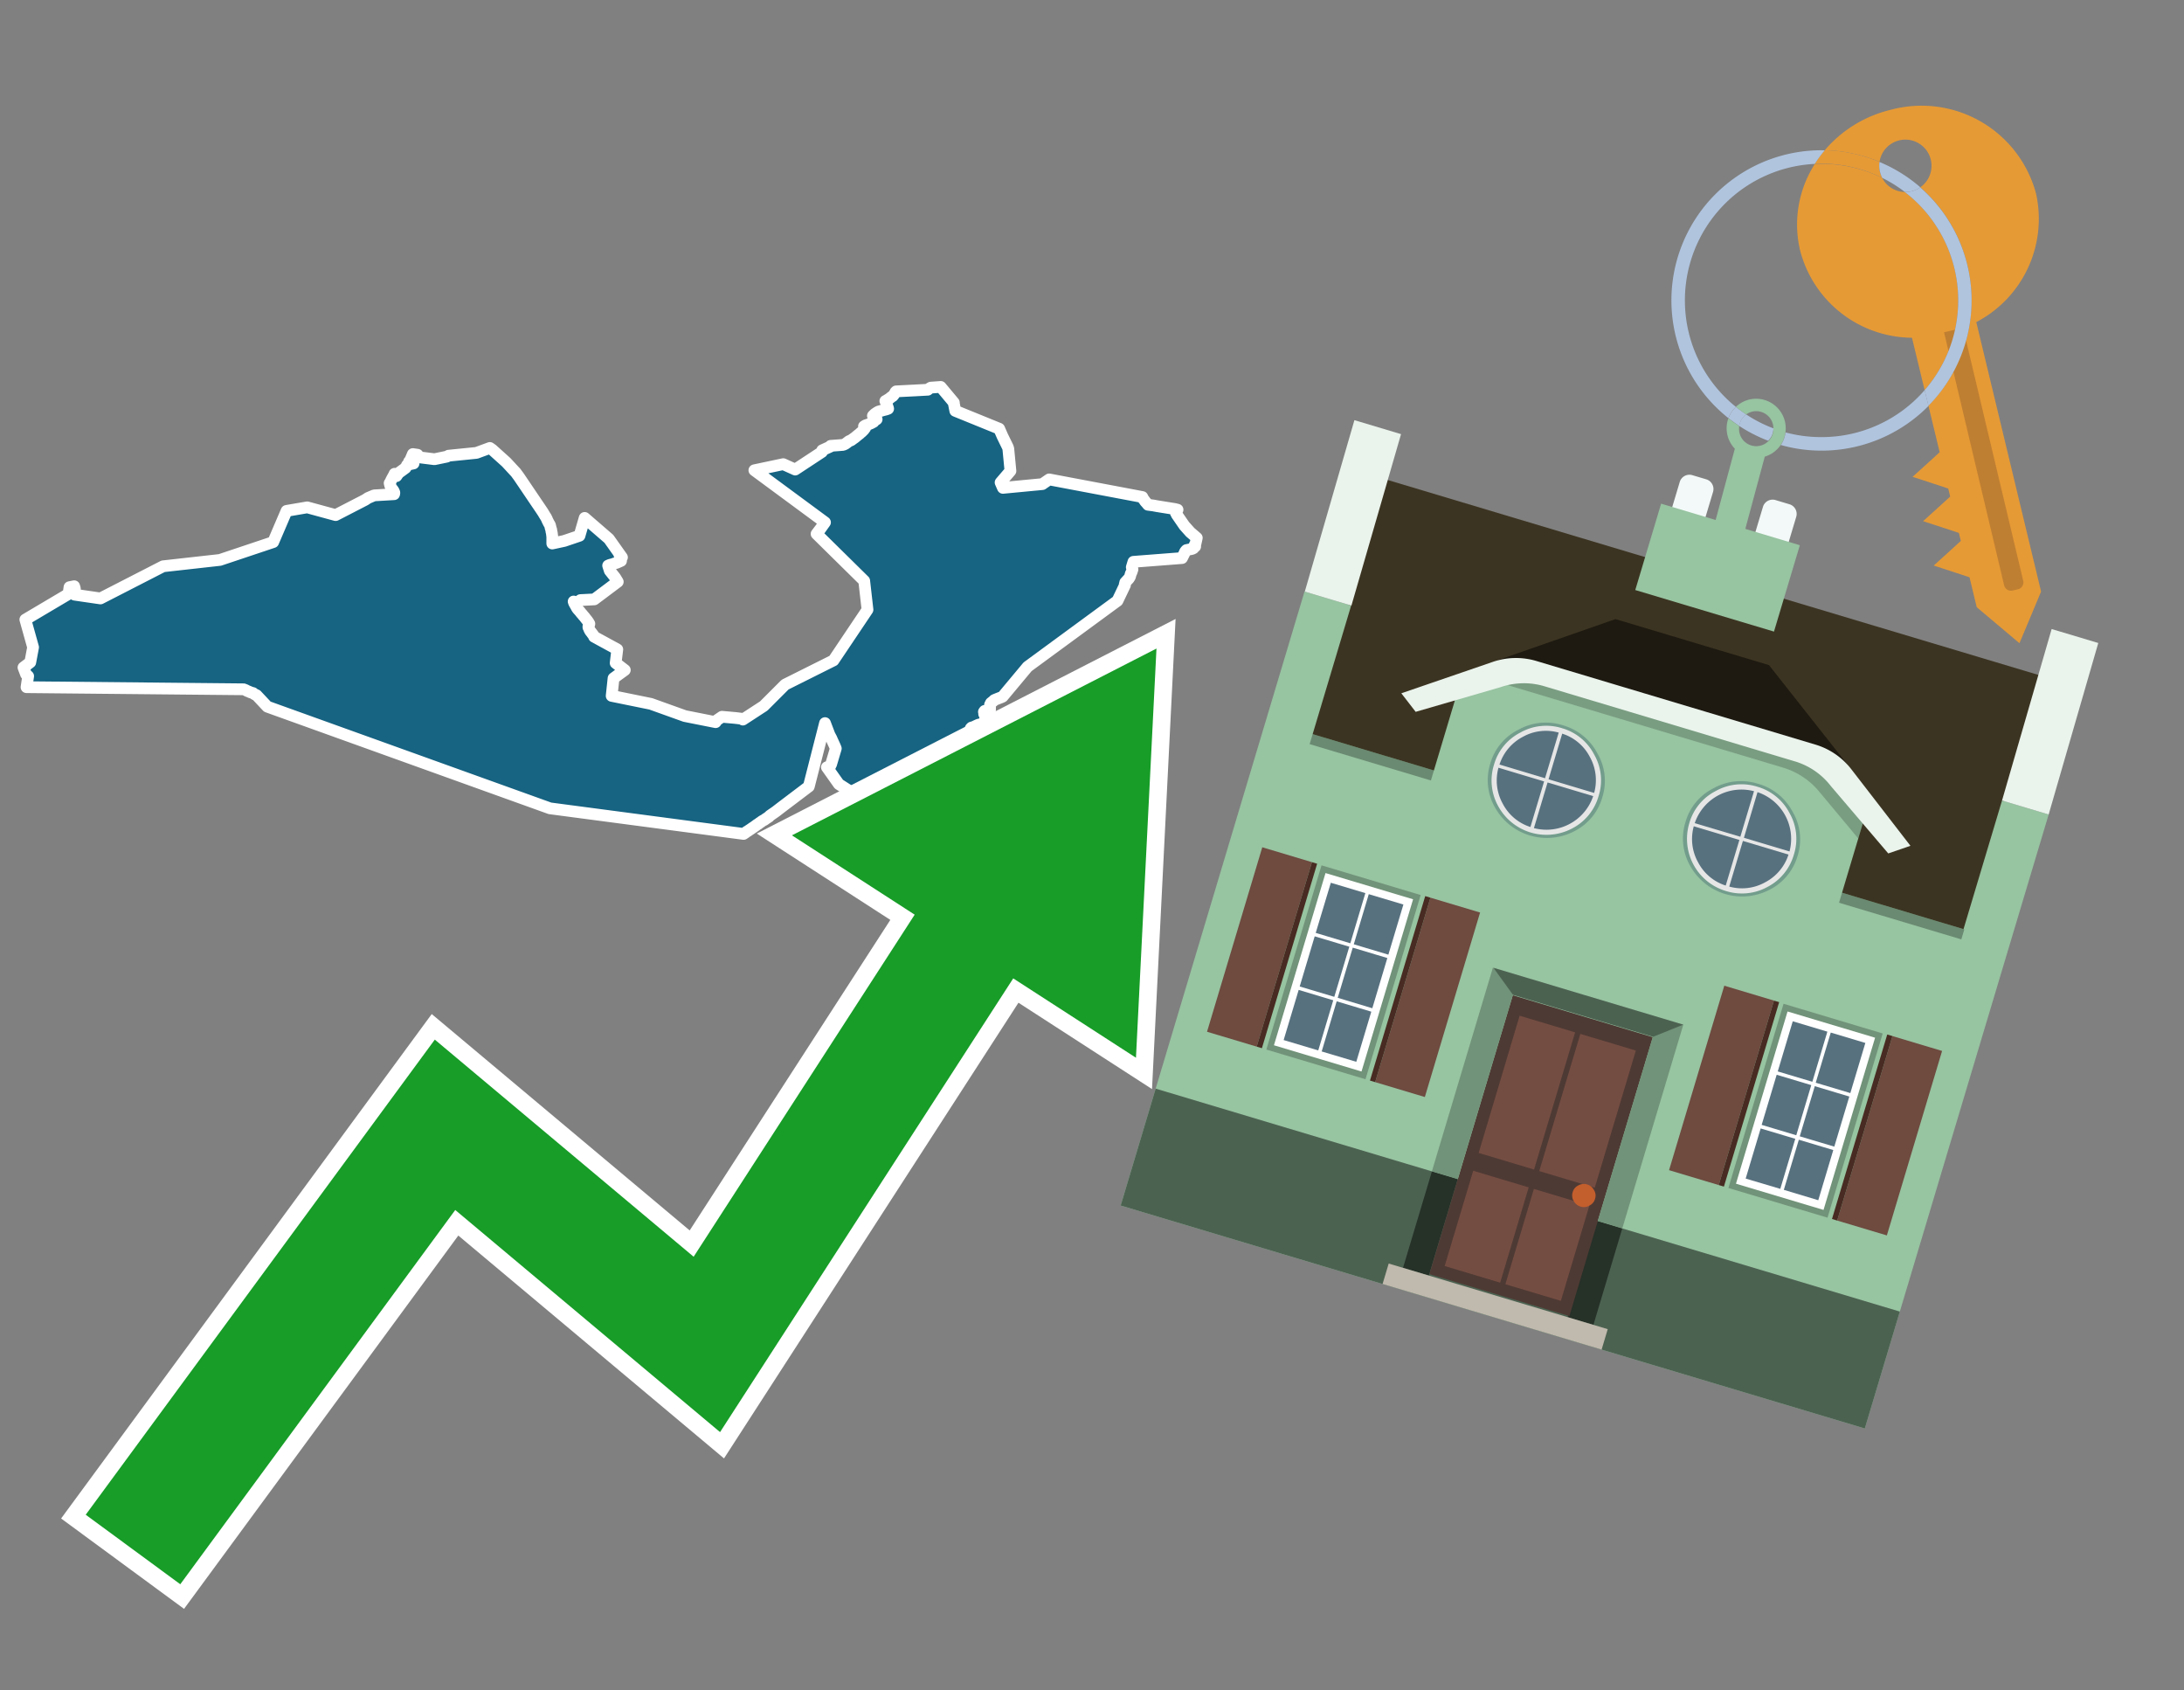 <svg id="Text" xmlns="http://www.w3.org/2000/svg" width="93.05" height="72" viewBox="0 0 93.05 72"><rect x="0" y="0" width="93.05" height="72" fill="#808080" stroke="none"/><polygon points="2.92,25.3 2.96,25.01 3.16,24.97 3.19,25.07 3.19,25.11 3.19,25.15 3.18,25.21 3.2,25.24 3.19,25.27 3.18,25.33 4.28,25.49 6.95,24.12 9.37,23.85 11.64,23.09 12.21,21.76 13.09,21.61 14.3,21.94 15.56,21.29 15.68,21.21 15.94,21.1 16.79,21.05 16.8,21.02 16.8,20.98 16.78,20.93 16.75,20.88 16.73,20.85 16.69,20.81 16.66,20.75 16.63,20.7 16.6,20.58 16.64,20.52 16.66,20.47 16.7,20.39 16.8,20.21 16.81,20.18 16.85,20.25 16.89,20.28 16.98,20.15 17.24,19.96 17.28,19.93 17.31,19.88 17.33,19.83 17.35,19.8 17.62,19.74 17.43,19.66 17.47,19.62 17.49,19.59 17.51,19.53 17.59,19.34 17.79,19.37 17.87,19.48 18.51,19.56 19.04,19.45 19.11,19.41 20.3,19.29 20.87,19.08 20.97,19.15 21.57,19.69 21.94,20.09 21.97,20.12 22.11,20.31 22.34,20.65 22.86,21.42 23.01,21.64 23.13,21.82 23.22,21.97 23.26,22.03 23.3,22.11 23.32,22.16 23.34,22.2 23.38,22.28 23.41,22.33 23.43,22.36 23.45,22.44 23.46,22.49 23.49,22.58 23.49,22.62 23.51,22.7 23.52,22.78 23.53,22.86 23.53,22.99 23.53,23.15 24.04,23.04 24.69,22.82 24.91,22.06 25.94,22.95 26.5,23.74 26.43,23.68 26.39,23.63 26.43,23.71 26.44,23.82 26.46,23.89 26.28,23.97 26.18,24 26.1,24.03 25.98,24.06 25.91,24.09 25.98,24.31 26.21,24.6 26.32,24.78 25.32,25.53 24.73,25.56 24.5,25.73 24.44,25.62 24.45,25.65 24.46,25.68 24.51,25.77 24.53,25.8 24.55,25.84 24.57,25.88 24.61,25.94 24.7,26.04 24.78,26.14 24.81,26.17 24.84,26.21 24.91,26.29 24.94,26.33 25.02,26.43 25.04,26.46 25.07,26.5 25.09,26.54 25.11,26.57 25.09,26.64 25.07,26.68 25.07,26.72 25.09,26.75 25.1,26.79 25.12,26.83 25.14,26.87 25.17,26.91 25.21,26.96 25.23,26.99 25.27,27.04 25.29,27.07 25.31,27.12 26.3,27.66 26.23,28.24 26.62,28.54 26.14,28.89 26.06,29.64 27.73,29.98 29.18,30.5 30.49,30.76 30.54,30.68 30.76,30.53 31.32,30.58 31.66,30.62 31.65,30.65 32.54,30.07 33.45,29.16 35.51,28.13 36.96,25.97 36.82,24.74 34.79,22.74 34.95,22.53 35.15,22.25 32.14,20.03 33.37,19.77 33.88,20 35.02,19.25 35.02,19.22 35.03,19.18 35.38,19.02 35.39,18.99 35.92,18.95 36.01,18.91 36.08,18.86 36.17,18.79 36.27,18.75 36.32,18.71 36.42,18.64 36.54,18.54 36.63,18.47 36.67,18.43 36.71,18.4 36.75,18.36 36.8,18.31 36.86,18.23 36.84,18.2 36.81,18.16 36.87,18.12 36.99,18.08 37.11,18.03 37.22,17.97 37.23,17.94 37.27,17.91 37.35,17.86 37.33,17.81 37.28,17.78 37.24,17.75 37.19,17.71 37.22,17.68 37.26,17.64 37.3,17.61 37.36,17.57 37.43,17.53 37.64,17.47 37.76,17.44 37.84,17.41 37.83,17.37 37.81,17.32 37.8,17.28 37.77,17.18 37.74,17.12 37.72,17.08 37.78,17.05 37.84,17.01 37.89,16.98 37.95,16.93 37.99,16.9 38.04,16.87 38.06,16.84 38.09,16.81 38.11,16.77 38.14,16.73 38.15,16.7 38.18,16.67 38.98,16.63 39.53,16.6 39.59,16.55 39.66,16.51 40.08,16.48 40.64,17.15 40.64,17.21 40.65,17.24 40.7,17.5 42.57,18.26 42.71,18.58 42.94,19.05 42.96,19.12 43.05,20.06 42.63,20.55 42.73,20.78 44.41,20.62 44.7,20.42 48.67,21.17 48.71,21.25 48.77,21.33 48.79,21.36 48.88,21.46 48.91,21.5 49.14,21.53 49.3,21.56 50.05,21.68 50.17,21.71 50.1,21.85 50.12,21.88 50.13,21.91 50.46,22.39 50.71,22.67 50.99,22.91 50.93,23.18 50.9,23.21 50.91,23.25 50.92,23.28 50.87,23.32 50.85,23.35 50.79,23.38 50.55,23.43 50.52,23.46 50.49,23.5 50.46,23.57 50.36,23.77 48.29,23.93 48.22,24.16 48.23,24.19 48.24,24.22 48.25,24.25 48.21,24.37 48.18,24.43 48.17,24.46 48.15,24.54 48.14,24.57 48.09,24.65 48.05,24.69 47.94,24.81 47.94,24.85 47.92,24.89 47.93,24.92 47.61,25.59 43.78,28.4 42.72,29.67 42.66,29.7 42.53,29.75 42.43,29.79 42.36,29.82 42.31,29.87 42.27,29.9 42.22,29.94 42.18,30.02 42.18,30.13 42.18,30.18 42.18,30.21 42.18,30.25 41.95,30.28 41.92,30.32 41.93,30.36 41.93,30.41 41.96,30.47 42.01,30.73 41.8,30.84 41.68,30.87 41.57,30.92 41.49,30.96 41.39,30.99 41.36,31.02 41.35,31.07 41.33,31.11 41.31,31.16 41.31,31.2 41.24,31.34 41.23,31.37 41.17,31.48 41.12,31.6 41.1,31.65 41.08,31.71 41.03,31.82 40.98,31.91 40.89,31.85 40.79,31.95 40.74,32.04 40.68,32.13 40.65,32.19 40.63,32.22 40.61,32.26 40.58,32.3 40.56,32.33 40.52,32.38 40.5,32.41 40.46,32.48 40.38,32.58 40.29,32.74 40.25,32.81 40.21,32.86 40.2,32.9 40.17,32.95 39.56,32.71 39.51,32.77 39.48,32.99 39.48,33.03 39.5,33.07 39.51,33.11 39.52,33.2 39.53,33.25 39.54,33.28 39.55,33.32 39.56,33.37 39.52,33.44 39.46,33.54 39.42,33.58 39.42,33.61 39.41,33.66 39.4,33.71 39.38,33.75 39.36,33.8 39.34,33.83 39.28,33.87 39.09,33.92 38.96,33.96 38.88,33.99 38.77,34.15 38.7,34.29 38.67,34.34 38.63,34.4 38.53,34.53 38.47,34.6 38.42,34.65 38.37,34.72 38.34,34.69 37.74,34.48 37.75,34.25 37.75,34.22 37.74,34.19 37.63,34.11 37.62,34.08 36.74,34.04 35.74,33.4 35.23,32.68 35.37,32.63 35.41,32.55 35.61,31.88 35.56,31.76 35.45,31.52 35.42,31.45 35.34,31.3 35.15,30.8 34.46,33.5 33.31,34.37 33.05,34.57 32.79,34.75 32.76,34.79 32.71,34.82 32.67,34.85 32.62,34.88 32.57,34.92 32.51,34.95 32.46,34.98 32.41,35.02 32.36,35.05 32.3,35.1 32.24,35.13 32.21,35.16 32.15,35.2 32.11,35.23 32.06,35.26 32.02,35.29 31.96,35.33 31.9,35.37 31.86,35.4 31.8,35.43 31.77,35.46 31.68,35.52 23.43,34.43 11.39,30.1 10.93,29.61 10.84,29.57 10.78,29.52 10.67,29.49 10.61,29.46 10.53,29.43 10.48,29.4 10.38,29.36 1.13,29.27 1.2,28.8 1.11,28.72 1,28.43 1.29,28.21 1.41,27.57 1.08,26.39 " fill="#166382" stroke="#fff" stroke-linejoin="round" stroke-width="0.5"/><polygon points="49.272 27.624 33.741 35.58 38.97 38.959 29.553 53.529 18.525 44.281 3.652 64.518 7.681 67.479 19.396 51.538 30.678 60.999 43.169 41.673 48.398 45.053 49.272 27.624" fill="none" stroke="#fff" stroke-miterlimit="10" stroke-width="1.5"/><polygon points="49.272 27.624 33.741 35.58 38.97 38.959 29.553 53.529 18.525 44.281 3.652 64.518 7.681 67.479 19.396 51.538 30.678 60.999 43.169 41.673 48.398 45.053 49.272 27.624" fill="#179d28"/><path d="M80.19,7.577a1.16,1.16,0,0,1-.094-.251,1.114,1.114,0,0,1-.018-.429A6.367,6.367,0,0,0,77.743,6.4a5.269,5.269,0,0,0-.423.577c.1,0,.192-.007.288-.007A5.794,5.794,0,0,1,80.19,7.577Z" fill="#e69a35"/><path d="M77.608,6.4A6.394,6.394,0,0,0,73.64,17.81a1.26,1.26,0,0,1,.317-.48A5.821,5.821,0,0,1,77.32,6.981a5.269,5.269,0,0,1,.423-.577Z" fill="#b0c4de"/><path d="M84.2,13.72a4.962,4.962,0,0,0,2.545-5.48,5.047,5.047,0,0,0-6.179-3.566A5.322,5.322,0,0,0,77.743,6.4a6.367,6.367,0,0,1,2.335.493,1.114,1.114,0,1,1,1.736,1.084,6.392,6.392,0,0,1,.347,9.3l.479,1.985-.438.4-.716.648.92.3.6.2.082.341-.438.4-.716.648.92.3.605.2.082.341-.438.4-.716.649.92.3.605.2.307,1.274,1.821,1.534.921-2.2Z" fill="#e69a35"/><path d="M81.154,8.179a1.115,1.115,0,0,1-.964-.6,5.794,5.794,0,0,0-2.582-.6c-.1,0-.192,0-.288.007a4.783,4.783,0,0,0-.625,3.685,4.962,4.962,0,0,0,4.765,3.715L82,16.617a5.82,5.82,0,0,0-.846-8.438Z" fill="#e69a35"/><path d="M74.1,18.142a6.386,6.386,0,0,0,1.232.63.73.73,0,0,0,.224-.527h0a5.783,5.783,0,0,1-1.159-.593A.733.733,0,0,0,74.1,18.142Z" fill="#b0c4de"/><path d="M74.4,17.652q-.228-.152-.44-.322a1.26,1.26,0,0,0-.317.48c.148.117.3.228.46.332A.733.733,0,0,1,74.4,17.652Z" fill="#b0c4de"/><path d="M74.824,16.984a1.257,1.257,0,0,0-.867.346c.141.114.288.222.44.322a.731.731,0,0,1,1.159.593h0a.732.732,0,1,1-1.463,0,.7.7,0,0,1,.007-.1c-.158-.1-.312-.215-.46-.332a1.258,1.258,0,0,0,.273,1.3l-.979,3.635,1.275.341.98-3.639a1.266,1.266,0,0,0,.681-.5,1.249,1.249,0,0,0,.2-.538,1.328,1.328,0,0,0,.012-.168A1.262,1.262,0,0,0,74.824,16.984Z" fill="#97c4a1"/><path d="M85.974,25.1l-.226.053a.3.3,0,0,1-.362-.223l-2.56-10.777.81-.193L86.2,24.736A.3.3,0,0,1,85.974,25.1Z" fill="#bf7f32"/><path d="M80.1,7.326a1.16,1.16,0,0,0,.094.251,5.833,5.833,0,0,1,.964.6,1.137,1.137,0,0,0,.287-.031,1.108,1.108,0,0,0,.373-.167A6.371,6.371,0,0,0,80.078,6.9,1.114,1.114,0,0,0,80.1,7.326Z" fill="#b0c4de"/><path d="M77.608,18.618a5.836,5.836,0,0,1-1.534-.2,1.24,1.24,0,0,1-.2.537,6.4,6.4,0,0,0,6.291-1.666L82,16.617A5.807,5.807,0,0,1,77.608,18.618Z" fill="#b0c4de"/><path d="M81.814,7.981a1.108,1.108,0,0,1-.373.167,1.137,1.137,0,0,1-.287.031A5.82,5.82,0,0,1,82,16.617l.161.667a6.392,6.392,0,0,0-.347-9.3Z" fill="#b0c4de"/><polygon points="83.79 39.753 55.78 31.364 58.988 20.404 86.964 28.783 83.79 39.753 83.79 39.753" fill="#3c3422" fill-rule="evenodd"/><polygon points="81.705 53.32 87.284 34.692 85.297 34.097 83.656 39.575 55.926 31.269 57.567 25.791 55.579 25.196 47.746 51.348 79.451 60.844 81.705 53.32" fill="#97c4a1" fill-rule="evenodd"/><rect x="69.522" y="21.148" width="0.444" height="28.983" transform="translate(15.592 92.226) rotate(-73.326)" opacity="0.3"/><polygon points="87.284 34.692 85.297 34.097 87.411 26.793 89.398 27.388 87.284 34.692 87.284 34.692" fill="#eaf3ec" fill-rule="evenodd"/><polygon points="57.578 25.794 55.591 25.199 57.705 17.896 59.692 18.491 57.578 25.794 57.578 25.794" fill="#eaf3ec" fill-rule="evenodd"/><polygon points="79.451 60.844 80.943 55.865 49.238 46.369 47.747 51.348 79.451 60.844 79.451 60.844" fill="#4c6251" fill-rule="evenodd"/><path d="M71.566,20.528l-.522,1.743,1.418.425.523-1.744a.432.432,0,0,0-.289-.536l-.593-.177A.431.431,0,0,0,71.566,20.528Z" fill="#f3f9f8" fill-rule="evenodd"/><path d="M75.111,21.589l-.522,1.743,1.418.425.522-1.743a.43.43,0,0,0-.289-.536l-.593-.178A.43.43,0,0,0,75.111,21.589Z" fill="#f3f9f8" fill-rule="evenodd"/><polygon points="75.368 28.329 68.829 26.37 63.807 28.121 78.733 32.591 75.368 28.329" fill="#1e1a11"/><polygon points="78.248 32.422 64.442 28.287 62.236 28.998 60.064 36.247 77.453 41.455 79.651 34.116 78.248 32.422" fill="#97c4a1"/><path d="M77.74,32.516S65.088,28.725,65,28.7l-.938.43,11.892,3.562a3.175,3.175,0,0,1,1.532,1l1.685,2.02.327-1.09Z" fill-rule="evenodd" opacity="0.2"/><path d="M77.35,31.716,65.458,28.154a3.041,3.041,0,0,0-1.854.037l-3.9,1.339.611.79,3.626-1.054a3.045,3.045,0,0,1,1.855-.037l10.673,3.2A3.028,3.028,0,0,1,78,33.477l2.45,2.874.945-.325-2.518-3.26A3.036,3.036,0,0,0,77.35,31.716Z" fill="#eaf3ec"/><polygon points="76.683 23.223 70.773 21.453 69.671 25.132 75.581 26.902 76.683 23.223 76.683 23.223" fill="#97c4a1" fill-rule="evenodd"/><g id="Symbol_9_0_Layer2_0_MEMBER_8_MEMBER_21_MEMBER_0_FILL" data-name="Symbol 9 0 Layer2 0 MEMBER 8 MEMBER 21 MEMBER 0 FILL"><path d="M66.584,30.892a2.39,2.39,0,0,0-1.891.189,2.317,2.317,0,0,0-1.2,1.448A2.345,2.345,0,0,0,63.7,34.4a2.528,2.528,0,0,0,3.367,1.008,2.339,2.339,0,0,0,1.2-1.447,2.313,2.313,0,0,0-.208-1.87A2.394,2.394,0,0,0,66.584,30.892Z" fill="#729d8c"/></g><g id="Symbol_9_0_Layer2_0_MEMBER_8_MEMBER_21_MEMBER_1_FILL" data-name="Symbol 9 0 Layer2 0 MEMBER 8 MEMBER 21 MEMBER 1 FILL"><path d="M66.547,31.016a2.241,2.241,0,0,0-1.769.185,2.213,2.213,0,0,0-1.127,1.376,2.239,2.239,0,0,0,.185,1.768,2.341,2.341,0,0,0,3.145.942,2.234,2.234,0,0,0,1.126-1.376,2.207,2.207,0,0,0-.185-1.768A2.237,2.237,0,0,0,66.547,31.016Z" fill="#e6e6e6"/></g><g id="Symbol_9_0_Layer2_0_MEMBER_8_MEMBER_21_MEMBER_2_MEMBER_0_FILL" data-name="Symbol 9 0 Layer2 0 MEMBER 8 MEMBER 21 MEMBER 2 MEMBER 0 FILL"><path d="M65.787,33.284,63.843,32.7a2.036,2.036,0,0,0,.186,1.539,2.015,2.015,0,0,0,1.175.986Z" fill="#58717f"/></g><g id="Symbol_9_0_Layer2_0_MEMBER_8_MEMBER_21_MEMBER_2_MEMBER_1_FILL" data-name="Symbol 9 0 Layer2 0 MEMBER 8 MEMBER 21 MEMBER 2 MEMBER 1 FILL"><path d="M65.827,33.148l.582-1.944a2.01,2.01,0,0,0-1.523.178,2.037,2.037,0,0,0-1,1.183Z" fill="#58717f"/></g><g id="Symbol_9_0_Layer2_0_MEMBER_8_MEMBER_21_MEMBER_2_MEMBER_2_FILL" data-name="Symbol 9 0 Layer2 0 MEMBER 8 MEMBER 21 MEMBER 2 MEMBER 2 FILL"><path d="M67.878,33.91l-1.943-.582-.582,1.944a2.1,2.1,0,0,0,2.525-1.362Z" fill="#58717f"/></g><g id="Symbol_9_0_Layer2_0_MEMBER_8_MEMBER_21_MEMBER_2_MEMBER_3_FILL" data-name="Symbol 9 0 Layer2 0 MEMBER 8 MEMBER 21 MEMBER 2 MEMBER 3 FILL"><path d="M66.558,31.249l-.582,1.943,1.943.582a2.031,2.031,0,0,0-.186-1.539A2.009,2.009,0,0,0,66.558,31.249Z" fill="#58717f"/></g><g id="Symbol_9_0_Layer2_0_MEMBER_8_MEMBER_21_MEMBER_0_FILL-2" data-name="Symbol 9 0 Layer2 0 MEMBER 8 MEMBER 21 MEMBER 0 FILL"><path d="M74.9,33.384a2.4,2.4,0,0,0-1.891.189,2.316,2.316,0,0,0-1.2,1.448,2.341,2.341,0,0,0,.209,1.87A2.527,2.527,0,0,0,75.387,37.9a2.345,2.345,0,0,0,1.2-1.447,2.314,2.314,0,0,0-.209-1.87A2.389,2.389,0,0,0,74.9,33.384Z" fill="#729d8c"/></g><g id="Symbol_9_0_Layer2_0_MEMBER_8_MEMBER_21_MEMBER_1_FILL-2" data-name="Symbol 9 0 Layer2 0 MEMBER 8 MEMBER 21 MEMBER 1 FILL"><path d="M74.867,33.508a2.239,2.239,0,0,0-1.768.185,2.21,2.21,0,0,0-1.127,1.376,2.316,2.316,0,0,0,1.564,2.883,2.261,2.261,0,0,0,1.765-.173A2.237,2.237,0,0,0,76.428,36.4a2.209,2.209,0,0,0-.185-1.769A2.239,2.239,0,0,0,74.867,33.508Z" fill="#e6e6e6"/></g><g id="Symbol_9_0_Layer2_0_MEMBER_8_MEMBER_21_MEMBER_2_MEMBER_0_FILL-2" data-name="Symbol 9 0 Layer2 0 MEMBER 8 MEMBER 21 MEMBER 2 MEMBER 0 FILL"><path d="M74.107,35.776l-1.943-.582a2.031,2.031,0,0,0,.186,1.539,2.009,2.009,0,0,0,1.175.986Z" fill="#58717f"/></g><g id="Symbol_9_0_Layer2_0_MEMBER_8_MEMBER_21_MEMBER_2_MEMBER_1_FILL-2" data-name="Symbol 9 0 Layer2 0 MEMBER 8 MEMBER 21 MEMBER 2 MEMBER 1 FILL"><path d="M74.148,35.64,74.73,33.7a2.1,2.1,0,0,0-2.525,1.362Z" fill="#58717f"/></g><g id="Symbol_9_0_Layer2_0_MEMBER_8_MEMBER_21_MEMBER_2_MEMBER_2_FILL-2" data-name="Symbol 9 0 Layer2 0 MEMBER 8 MEMBER 21 MEMBER 2 MEMBER 2 FILL"><path d="M76.2,36.4l-1.943-.582-.582,1.944a2.015,2.015,0,0,0,1.523-.178A2.036,2.036,0,0,0,76.2,36.4Z" fill="#58717f"/></g><g id="Symbol_9_0_Layer2_0_MEMBER_8_MEMBER_21_MEMBER_2_MEMBER_3_FILL-2" data-name="Symbol 9 0 Layer2 0 MEMBER 8 MEMBER 21 MEMBER 2 MEMBER 3 FILL"><path d="M74.879,33.741,74.3,35.684l1.943.582a2.1,2.1,0,0,0-1.361-2.525Z" fill="#58717f"/></g><polygon points="51.426 43.946 53.542 44.58 55.896 36.723 53.78 36.089 51.426 43.946 51.426 43.946" fill="#6e4a3f" fill-rule="evenodd"/><polygon points="53.542 44.58 53.764 44.647 56.117 36.789 55.896 36.723 53.542 44.58 53.542 44.58" fill="#482b22" fill-rule="evenodd"/><polygon points="60.706 46.726 58.59 46.092 60.943 38.235 63.059 38.868 60.706 46.726 60.706 46.726" fill="#6e4a3f" fill-rule="evenodd"/><polygon points="58.59 46.092 58.368 46.026 60.722 38.168 60.943 38.235 58.59 46.092 58.59 46.092" fill="#482b22" fill-rule="evenodd"/><rect x="53.146" y="39.209" width="8.19" height="4.408" transform="translate(1.145 84.365) rotate(-73.326)" fill="#719379"/><polygon points="60.205 38.304 56.474 37.187 54.277 44.522 58.008 45.639 60.205 38.304 60.205 38.304" fill="#fff" fill-rule="evenodd"/><path d="M59.792,38.527l-.64,2.136-1.474-.442.639-2.135,1.475.441Zm-1.621-.485-.64,2.136-1.474-.442L56.7,37.6l1.474.442Zm-2.158,1.84,1.475.441-.64,2.136-1.474-.441.639-2.136Zm-.683,2.282,1.474.441-.639,2.136L54.69,44.3l.64-2.135Zm.981,2.621.639-2.136,1.475.442-.64,2.135-1.474-.441Zm2.158-1.84L56.994,42.5l.64-2.136,1.474.442-.639,2.136Z" fill="#58717f" fill-rule="evenodd"/><polygon points="80.39 52.621 78.274 51.988 80.628 44.13 82.743 44.764 80.39 52.621 80.39 52.621" fill="#6e4a3f" fill-rule="evenodd"/><polygon points="78.274 51.988 78.053 51.921 80.406 44.064 80.628 44.13 78.274 51.988 78.274 51.988" fill="#482b22" fill-rule="evenodd"/><polygon points="71.111 49.842 73.227 50.476 75.58 42.619 73.464 41.985 71.111 49.842 71.111 49.842" fill="#6e4a3f" fill-rule="evenodd"/><polygon points="73.227 50.476 73.448 50.542 75.802 42.685 75.58 42.619 73.227 50.476 73.227 50.476" fill="#482b22" fill-rule="evenodd"/><rect x="72.83" y="45.105" width="8.19" height="4.408" transform="translate(9.534 107.426) rotate(-73.326)" fill="#719379"/><polygon points="76.159 43.083 79.889 44.2 77.692 51.535 73.962 50.418 76.159 43.083 76.159 43.083" fill="#fff" fill-rule="evenodd"/><path d="M76.381,43.5l1.475.442-.64,2.135-1.475-.441.64-2.136ZM78,43.981l1.474.442-.64,2.136-1.474-.442L78,43.981Zm.791,2.724-.64,2.135L76.679,48.4l.64-2.136,1.474.442Zm-.684,2.282-.639,2.135L76,50.68l.64-2.135,1.474.442Zm-2.26,1.65L74.375,50.2l.639-2.135,1.475.441-.64,2.136Zm-.791-2.724.64-2.135,1.474.441-.639,2.136-1.475-.442Z" fill="#58717f" fill-rule="evenodd"/><polygon points="67.888 56.431 69.118 52.323 68.019 51.994 66.789 56.102 67.888 56.431 67.888 56.431" fill="#263128" fill-rule="evenodd"/><polygon points="60.877 54.331 62.108 50.223 61.007 49.894 59.776 54.002 60.877 54.331 60.877 54.331" fill="#263128" fill-rule="evenodd"/><g id="Symbol_9_0_Layer2_0_MEMBER_8_MEMBER_12_MEMBER_0_FILL" data-name="Symbol 9 0 Layer2 0 MEMBER 8 MEMBER 12 MEMBER 0 FILL"><path d="M70.418,44.178l-5.965-1.786L60.9,54.27l5.964,1.786Z" fill="#4e3a34"/></g><g id="Symbol_9_0_Layer2_0_MEMBER_8_MEMBER_12_MEMBER_1_MEMBER_0_FILL" data-name="Symbol 9 0 Layer2 0 MEMBER 8 MEMBER 12 MEMBER 1 MEMBER 0 FILL"><path d="M65.358,49.815l1.75-5.843-2.363-.708L63,49.107Z" fill="#744d42"/></g><g id="Symbol_9_0_Layer2_0_MEMBER_8_MEMBER_12_MEMBER_1_MEMBER_1_FILL" data-name="Symbol 9 0 Layer2 0 MEMBER 8 MEMBER 12 MEMBER 1 MEMBER 1 FILL"><path d="M67.331,44.039l-1.75,5.842,2.364.708,1.75-5.842Z" fill="#744d42"/></g><g id="Symbol_9_0_Layer2_0_MEMBER_8_MEMBER_12_MEMBER_2_MEMBER_0_FILL" data-name="Symbol 9 0 Layer2 0 MEMBER 8 MEMBER 12 MEMBER 2 MEMBER 0 FILL"><path d="M63.915,54.633l1.215-4.058-2.363-.707-1.215,4.057Z" fill="#744d42"/></g><g id="Symbol_9_0_Layer2_0_MEMBER_8_MEMBER_12_MEMBER_2_MEMBER_1_FILL" data-name="Symbol 9 0 Layer2 0 MEMBER 8 MEMBER 12 MEMBER 2 MEMBER 1 FILL"><path d="M66.5,55.407l1.215-4.057-2.363-.708L64.138,54.7Z" fill="#744d42"/></g><g id="Symbol_9_0_Layer2_0_MEMBER_8_MEMBER_13_FILL" data-name="Symbol 9 0 Layer2 0 MEMBER 8 MEMBER 13 FILL"><path d="M67.959,51.058a.439.439,0,0,0-.045-.367.487.487,0,0,0-.669-.2.445.445,0,0,0-.239.282.457.457,0,0,0,.041.378.481.481,0,0,0,.293.242.459.459,0,0,0,.377-.042A.453.453,0,0,0,67.959,51.058Z" fill="#c35e2d"/></g><g id="Symbol_9_0_Layer2_0_MEMBER_8_MEMBER_14_FILL" data-name="Symbol 9 0 Layer2 0 MEMBER 8 MEMBER 14 FILL"><path d="M64.557,42.047l-.951-.833-2.6,8.68,1.1.329Z" fill="#719379"/></g><g id="Symbol_9_0_Layer2_0_MEMBER_8_MEMBER_15_FILL" data-name="Symbol 9 0 Layer2 0 MEMBER 8 MEMBER 15 FILL"><path d="M71.718,43.643l-1.2.19L68.072,52.01l1.046.313Z" fill="#719379"/></g><g id="Symbol_9_0_Layer2_0_MEMBER_8_MEMBER_16_FILL" data-name="Symbol 9 0 Layer2 0 MEMBER 8 MEMBER 16 FILL"><path d="M63.627,41.22l.836,1.156,5.961,1.786,1.294-.519Z" fill="#4c6251"/></g><polygon points="58.905 54.69 59.166 53.819 68.498 56.614 68.237 57.485 58.905 54.69 58.905 54.69" fill="#c0b9ad" fill-rule="evenodd"/></svg>